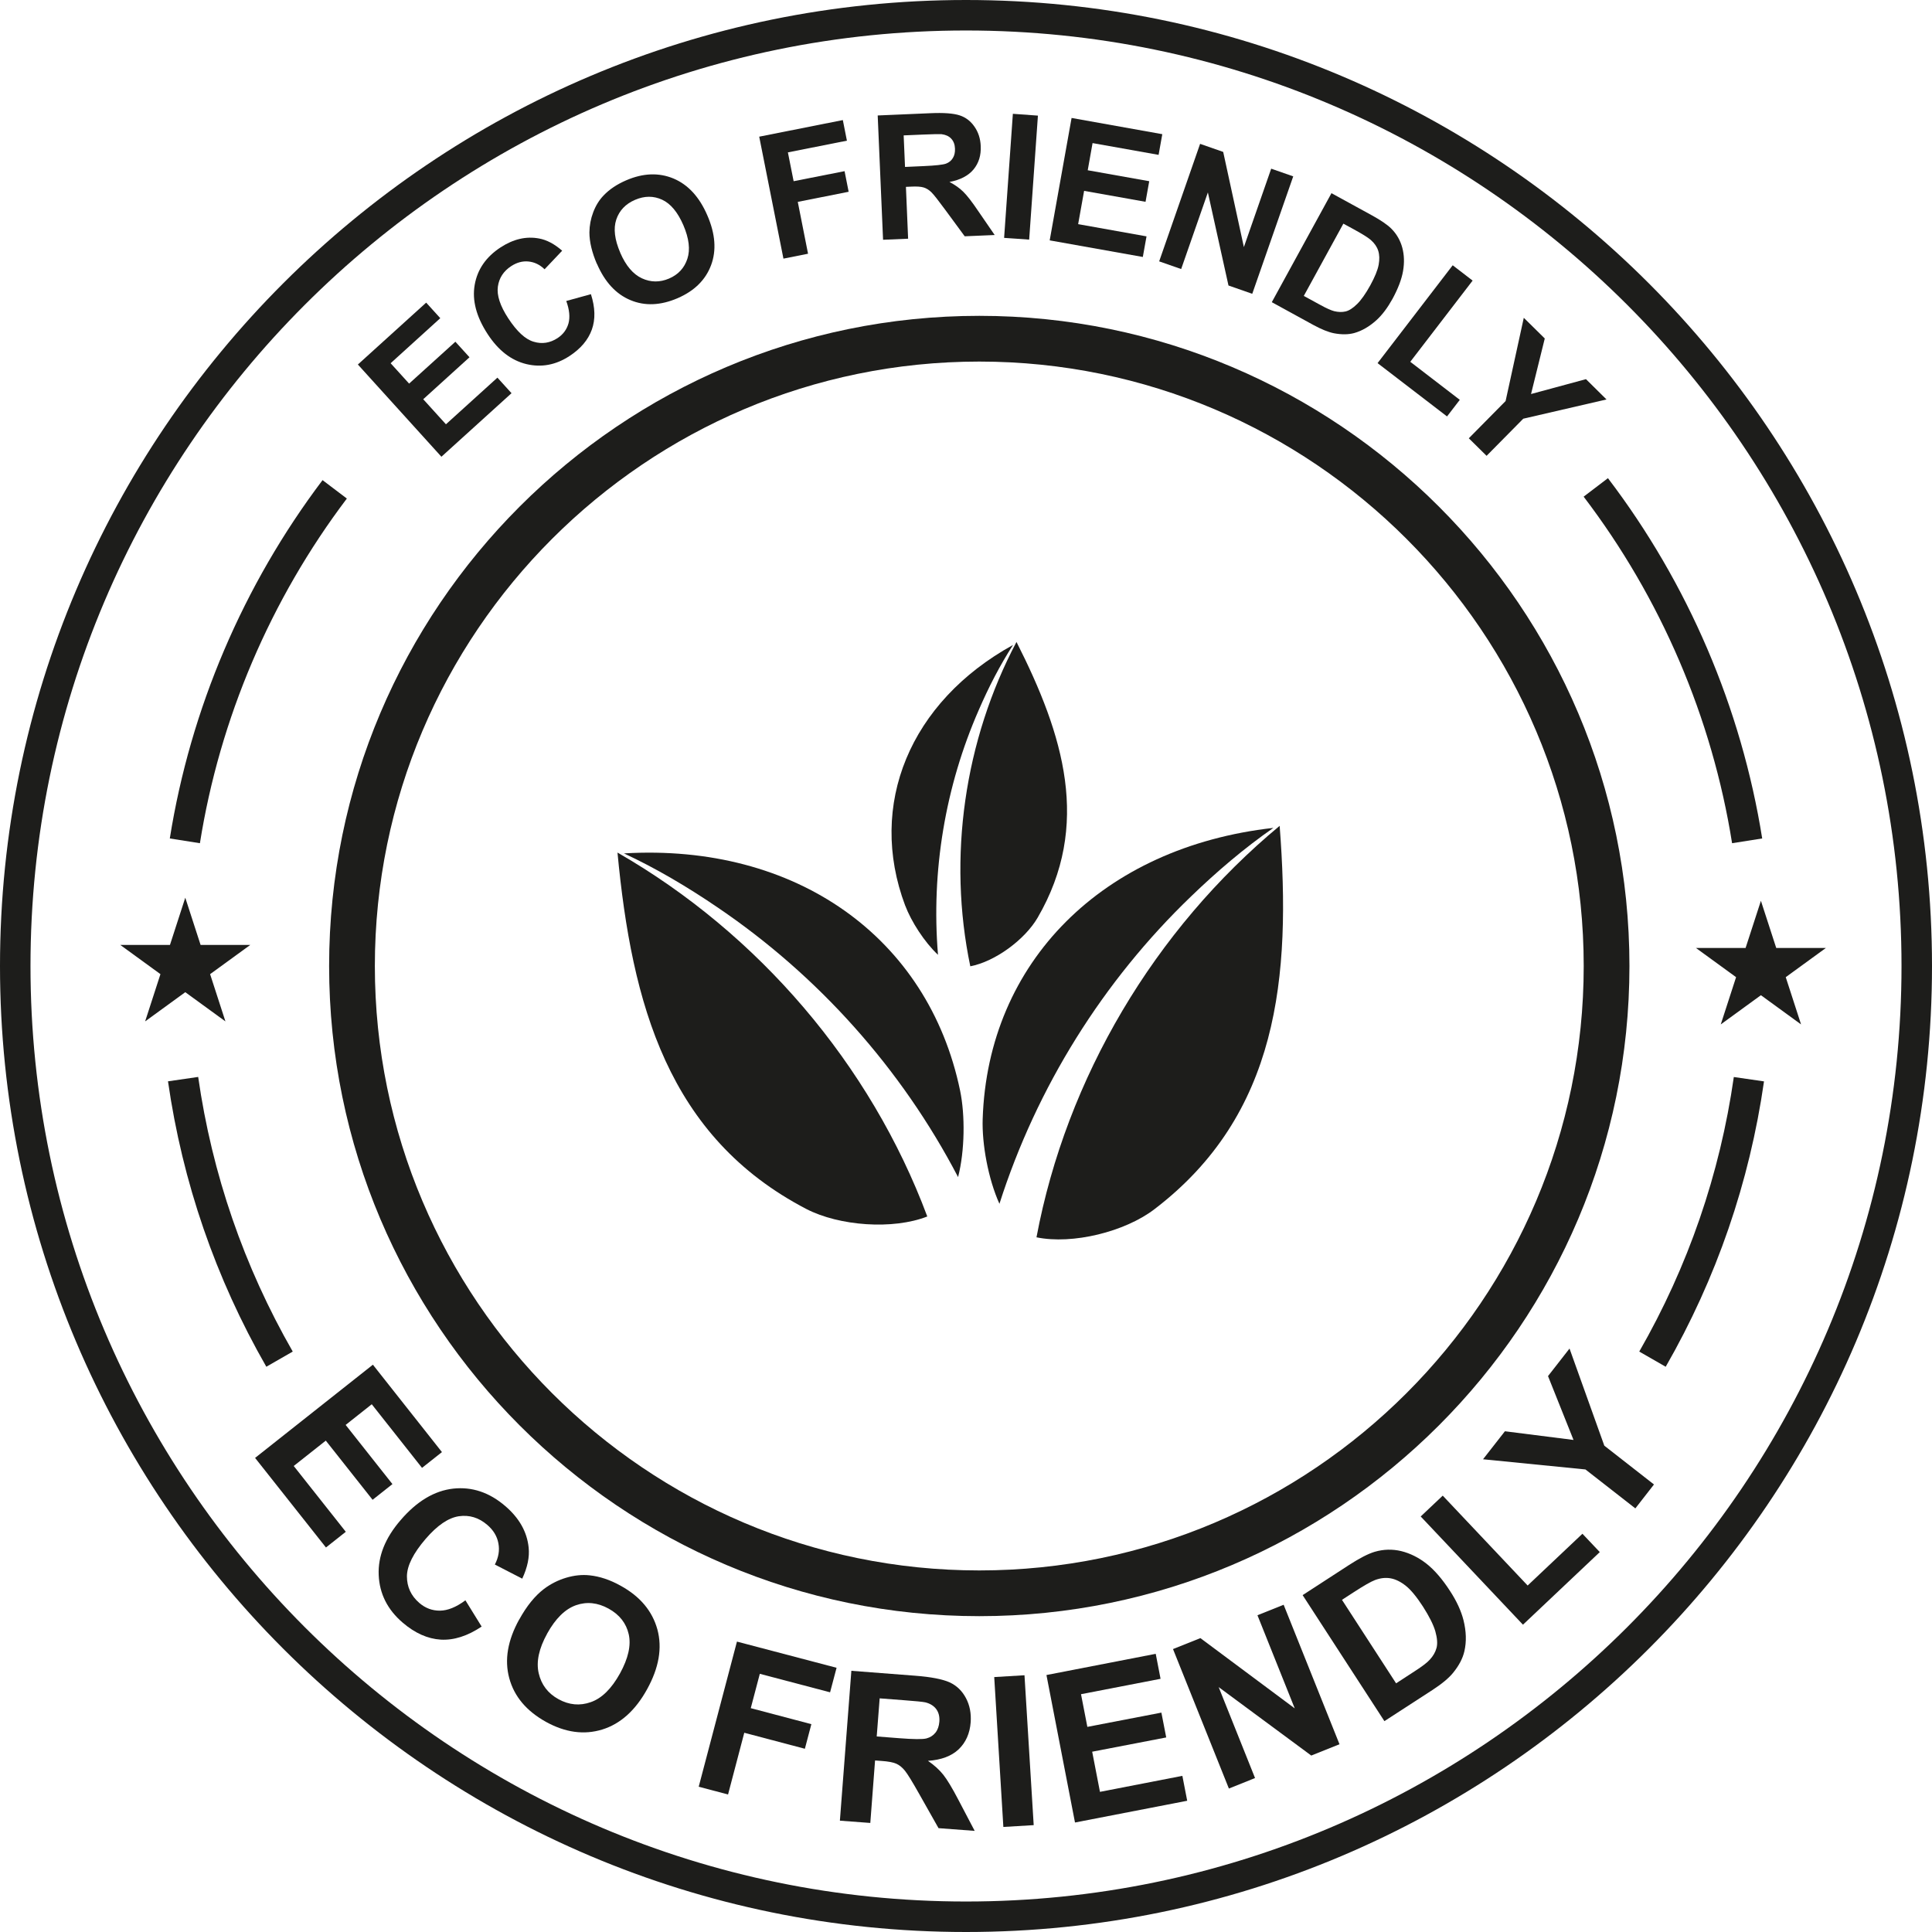 <svg viewBox="0 0 256 256" xmlns="http://www.w3.org/2000/svg" data-name="Layer 2" id="Layer_2">
  <defs>
    <style>
      .cls-1 {
        fill: #1d1d1b;
      }
    </style>
  </defs>
  <g data-name="Capa 1" id="Capa_1">
    <g>
      <path d="M128,256C57.42,256,0,198.58,0,128S57.42,0,128,0s128,57.42,128,128-57.42,128-128,128ZM128,4.04C59.65,4.04,4.04,59.65,4.04,128s55.61,123.96,123.96,123.96,123.96-55.61,123.96-123.96S196.35,4.04,128,4.04Z" class="cls-1"></path>
      <path d="M26.49,111.73l-3.99-.63c2.73-17.15,9.73-33.57,20.24-47.48l3.22,2.44c-10.12,13.38-16.85,29.17-19.47,45.67Z" class="cls-1"></path>
      <path d="M35.29,181.1c-6.73-11.73-11.11-24.45-13.03-37.82l4-.58c1.84,12.86,6.06,25.11,12.53,36.39l-3.5,2.01Z" class="cls-1"></path>
      <path d="M220.71,181.1l-3.5-2.01c6.47-11.27,10.69-23.52,12.53-36.38l4,.58c-1.92,13.37-6.3,26.1-13.03,37.82Z" class="cls-1"></path>
      <path d="M229.51,111.73c-2.64-16.61-9.44-32.49-19.67-45.92l3.22-2.45c10.63,13.96,17.69,30.47,20.44,47.74l-3.99.63Z" class="cls-1"></path>
      <path d="M58.48,60.51l-11.06-12.21,9.05-8.2,1.87,2.06-6.58,5.97,2.45,2.7,6.13-5.55,1.87,2.06-6.13,5.56,3.01,3.32,6.82-6.18,1.87,2.06-9.29,8.42Z" class="cls-1"></path>
      <path d="M75.04,39.88l3.26-.9c.57,1.77.61,3.34.12,4.7-.49,1.36-1.47,2.52-2.95,3.49-1.83,1.2-3.74,1.55-5.74,1.07-2-.49-3.71-1.81-5.12-3.98-1.5-2.3-2.07-4.47-1.71-6.52.36-2.04,1.5-3.7,3.43-4.96,1.69-1.1,3.38-1.5,5.09-1.18,1.01.18,2.04.72,3.07,1.62l-2.33,2.46c-.63-.61-1.34-.95-2.13-1.03-.79-.08-1.55.13-2.29.61-1.02.67-1.61,1.57-1.77,2.72-.16,1.15.3,2.55,1.37,4.19,1.14,1.74,2.26,2.79,3.37,3.11,1.11.34,2.17.17,3.17-.48.74-.49,1.22-1.14,1.45-1.96.22-.82.12-1.81-.3-2.97Z" class="cls-1"></path>
      <path d="M79.09,34.97c-.66-1.54-.99-2.94-.99-4.18.01-.92.18-1.81.51-2.68.33-.87.79-1.61,1.37-2.21.77-.81,1.77-1.48,3-2.01,2.23-.96,4.31-1.04,6.25-.24,1.93.81,3.44,2.43,4.5,4.9,1.06,2.44,1.22,4.64.49,6.59-.73,1.95-2.21,3.41-4.43,4.37-2.25.97-4.34,1.06-6.25.26-1.92-.8-3.4-2.4-4.44-4.81ZM82.19,33.5c.74,1.71,1.7,2.84,2.87,3.38,1.17.54,2.37.55,3.59.03,1.22-.52,2.03-1.4,2.43-2.62.4-1.21.22-2.7-.53-4.45-.75-1.73-1.69-2.86-2.82-3.38-1.13-.52-2.32-.52-3.58.02-1.26.54-2.09,1.42-2.49,2.61-.4,1.2-.22,2.66.53,4.4Z" class="cls-1"></path>
      <path d="M103.81,34.27l-3.21-16.16,11.08-2.2.54,2.73-7.82,1.55.76,3.82,6.75-1.33.54,2.73-6.74,1.34,1.36,6.87-3.26.65Z" class="cls-1"></path>
      <path d="M117.01,31.76l-.71-16.46,6.99-.3c1.76-.08,3.04.02,3.85.28.81.26,1.47.76,1.98,1.5.51.73.79,1.59.83,2.56.06,1.24-.26,2.27-.95,3.11-.69.83-1.75,1.39-3.19,1.66.74.39,1.35.82,1.84,1.31.49.48,1.16,1.34,2,2.59l2.15,3.13-3.97.17-2.56-3.48c-.91-1.24-1.52-2.02-1.85-2.35-.33-.32-.67-.53-1.03-.64-.36-.11-.92-.15-1.68-.11l-.67.03.29,6.87-3.32.14ZM119.92,22.12l2.46-.11c1.59-.07,2.58-.18,2.98-.33.39-.15.69-.39.9-.74.21-.34.3-.75.28-1.25-.02-.55-.19-.99-.5-1.32-.31-.33-.73-.52-1.28-.59-.27-.02-1.08-.01-2.43.05l-2.59.11.18,4.18Z" class="cls-1"></path>
      <path d="M133.05,31.52l1.16-16.44,3.32.24-1.16,16.43-3.32-.23Z" class="cls-1"></path>
      <path d="M139.09,31.85l2.9-16.22,12.02,2.15-.49,2.74-8.75-1.56-.64,3.6,8.15,1.45-.49,2.73-8.14-1.45-.79,4.41,9.06,1.62-.49,2.73-12.34-2.2Z" class="cls-1"></path>
      <path d="M153.6,34.62l5.42-15.56,3.06,1.07,2.74,12.61,3.62-10.39,2.92,1.02-5.43,15.56-3.15-1.1-2.73-12.33-3.54,10.15-2.92-1.02Z" class="cls-1"></path>
      <path d="M176.43,25.6l5.33,2.92c1.2.66,2.07,1.25,2.6,1.78.71.71,1.19,1.56,1.45,2.52.26.97.29,2,.1,3.1s-.66,2.32-1.39,3.67c-.66,1.19-1.36,2.13-2.13,2.83-.94.85-1.92,1.42-2.95,1.71-.77.21-1.67.22-2.68.03-.75-.15-1.67-.52-2.75-1.11l-5.49-3.01,7.91-14.45ZM178,29.64l-5.24,9.57,2.18,1.19c.81.45,1.43.72,1.84.83.54.13,1.04.15,1.51.04s.97-.43,1.53-.98c.55-.54,1.13-1.36,1.75-2.48.61-1.12.98-2.02,1.11-2.73.13-.71.11-1.32-.06-1.86-.17-.53-.5-1-.98-1.42-.36-.32-1.13-.8-2.32-1.45l-1.31-.71Z" class="cls-1"></path>
      <path d="M182.54,48.11l9.95-12.96,2.64,2.03-8.26,10.76,6.56,5.04-1.69,2.2-9.2-7.06Z" class="cls-1"></path>
      <path d="M194.63,58.07l4.87-4.93,2.41-11.03,2.78,2.74-1.82,7.36,7.28-1.97,2.72,2.69-11.03,2.55-4.86,4.92-2.36-2.33Z" class="cls-1"></path>
      <path d="M33.8,193.18l15.61-12.35,9.15,11.58-2.64,2.09-6.66-8.43-3.46,2.74,6.2,7.84-2.63,2.08-6.2-7.84-4.25,3.36,6.9,8.72-2.63,2.08-9.39-11.87Z" class="cls-1"></path>
      <path d="M61.67,212.05l2.15,3.48c-1.87,1.25-3.68,1.83-5.42,1.73-1.74-.11-3.42-.86-5.04-2.25-2.01-1.72-3.07-3.82-3.18-6.3-.11-2.48.85-4.91,2.9-7.28,2.15-2.51,4.48-3.9,6.97-4.18,2.49-.27,4.8.5,6.91,2.32,1.85,1.59,2.88,3.42,3.09,5.5.13,1.24-.15,2.6-.85,4.11l-3.63-1.87c.49-.94.65-1.87.47-2.81-.17-.94-.67-1.76-1.48-2.45-1.12-.96-2.37-1.34-3.76-1.14-1.39.21-2.85,1.2-4.4,3-1.64,1.91-2.47,3.56-2.48,4.96,0,1.4.54,2.57,1.63,3.52.81.7,1.73,1.04,2.75,1.03s2.14-.46,3.34-1.35Z" class="cls-1"></path>
      <path d="M68.81,214.58c.98-1.78,2.07-3.12,3.26-4.03.89-.67,1.87-1.17,2.94-1.49,1.07-.32,2.12-.43,3.12-.32,1.34.14,2.72.6,4.13,1.39,2.57,1.42,4.18,3.35,4.85,5.79.66,2.45.2,5.08-1.37,7.92-1.55,2.81-3.54,4.59-5.94,5.33-2.41.74-4.89.4-7.45-1.01-2.59-1.44-4.21-3.36-4.87-5.79-.66-2.43-.21-5.02,1.32-7.79ZM72.5,216.47c-1.09,1.97-1.47,3.72-1.12,5.24.35,1.52,1.22,2.67,2.62,3.44,1.4.77,2.83.91,4.29.39,1.46-.51,2.74-1.78,3.86-3.8,1.1-2,1.49-3.73,1.16-5.19-.33-1.46-1.22-2.6-2.67-3.4-1.45-.8-2.89-.95-4.32-.45-1.44.51-2.71,1.76-3.82,3.76Z" class="cls-1"></path>
      <path d="M92.58,236.76l5.07-19.24,13.2,3.47-.86,3.25-9.31-2.45-1.2,4.55,8.03,2.12-.86,3.26-8.03-2.12-2.15,8.18-3.88-1.03Z" class="cls-1"></path>
      <path d="M111.29,241.24l1.52-19.85,8.44.65c2.12.16,3.64.46,4.58.88.93.43,1.65,1.12,2.16,2.08.51.96.71,2.02.63,3.2-.11,1.49-.65,2.69-1.59,3.59-.95.9-2.31,1.41-4.07,1.53.83.57,1.5,1.18,2.02,1.83.52.65,1.2,1.78,2.04,3.39l2.13,4.06-4.79-.36-2.57-4.55c-.91-1.62-1.54-2.64-1.89-3.07-.35-.43-.73-.74-1.14-.92-.41-.18-1.08-.31-2-.37l-.81-.06-.63,8.28-4.01-.3ZM116.18,230.09l2.96.23c1.92.15,3.13.16,3.62.03s.89-.38,1.19-.76c.3-.37.47-.86.52-1.46.05-.67-.09-1.22-.41-1.66-.33-.44-.81-.74-1.45-.9-.32-.07-1.29-.17-2.92-.29l-3.13-.24-.39,5.04Z" class="cls-1"></path>
      <path d="M132.95,242.08l-1.21-19.86,4.01-.24,1.22,19.86-4.01.24Z" class="cls-1"></path>
      <path d="M142.44,241.48l-3.78-19.53,14.48-2.81.64,3.31-10.54,2.04.84,4.33,9.81-1.89.64,3.29-9.81,1.89,1.03,5.32,10.92-2.12.64,3.3-14.86,2.88Z" class="cls-1"></path>
      <path d="M162.83,236.98l-7.4-18.47,3.63-1.45,12.5,9.31-4.94-12.34,3.47-1.39,7.4,18.48-3.74,1.5-12.27-9.07,4.82,12.05-3.46,1.39Z" class="cls-1"></path>
      <path d="M172.61,211.36l6.16-4c1.39-.9,2.52-1.48,3.39-1.74,1.16-.34,2.34-.37,3.51-.09,1.17.29,2.29.84,3.35,1.67,1.05.83,2.09,2.03,3.1,3.59.9,1.37,1.49,2.67,1.8,3.89.37,1.49.41,2.85.12,4.11-.21.94-.71,1.9-1.5,2.87-.59.72-1.51,1.48-2.76,2.29l-6.34,4.11-10.83-16.69ZM177.82,211.99l7.17,11.06,2.52-1.64c.94-.61,1.59-1.1,1.93-1.48.46-.49.76-1.02.91-1.58.15-.56.09-1.29-.16-2.19-.26-.89-.81-1.98-1.64-3.28-.84-1.29-1.59-2.21-2.27-2.75-.68-.54-1.35-.87-2-.99s-1.35-.05-2.07.22c-.54.2-1.5.75-2.87,1.64l-1.51.98Z" class="cls-1"></path>
      <path d="M201.8,215.28l-13.55-14.34,2.92-2.76,11.25,11.91,7.26-6.86,2.3,2.43-10.18,9.62Z" class="cls-1"></path>
      <path d="M216.68,199.86l-6.6-5.15-13.57-1.35,2.9-3.71,9.09,1.15-3.38-8.46,2.85-3.65,4.61,12.87,6.58,5.14-2.46,3.16Z" class="cls-1"></path>
      <polygon points="24.55 118.95 26.58 125.21 33.16 125.21 27.84 129.08 29.87 135.34 24.55 131.47 19.23 135.34 21.26 129.08 15.94 125.21 22.52 125.21 24.55 118.95" class="cls-1"></polygon>
      <polygon points="233.33 119.36 235.36 125.61 241.94 125.61 236.62 129.48 238.65 135.74 233.33 131.87 228.01 135.74 230.04 129.48 224.72 125.61 231.3 125.61 233.33 119.36" class="cls-1"></polygon>
      <path d="M129.76,214.15c-47.5,0-86.15-38.64-86.15-86.15s38.65-86.15,86.15-86.15,86.15,38.65,86.15,86.15-38.65,86.15-86.15,86.15ZM129.76,47.91c-44.16,0-80.09,35.93-80.09,80.09s35.93,80.09,80.09,80.09,80.09-35.93,80.09-80.09-35.93-80.09-80.09-80.09Z" class="cls-1"></path>
      <path d="M137.34,163.95c4.79.99,11.72-.74,15.61-3.71,16.45-12.54,18.16-30.71,16.61-50.81-16.57,13.74-28.25,33.38-32.22,54.52Z" class="cls-1"></path>
      <path d="M130.21,148.27c-.11,3.31.73,7.94,2.22,11.24,4.94-15.45,13.74-29.54,25.4-40.74,3.41-3.29,7.03-6.38,10.9-9.07-22.63,2.54-37.84,17.78-38.52,38.57Z" class="cls-1"></path>
      <path d="M122.87,161.19c-4.56,1.79-11.67,1.26-16.02-.99-18.35-9.55-23.13-27.17-25.03-47.23,18.67,10.71,33.53,28.07,41.05,48.22Z" class="cls-1"></path>
      <path d="M127.22,144.52c.67,3.24.63,7.95-.27,11.45-7.5-14.38-18.58-26.76-31.98-35.81-3.92-2.66-8.01-5.09-12.29-7.08,22.73-1.35,40.31,11.06,44.54,31.44Z" class="cls-1"></path>
      <path d="M128.57,128.04c3.3-.63,7.23-3.54,8.92-6.44,7.13-12.26,3.45-24.21-2.8-36.54-6.9,13.05-9.14,28.55-6.12,42.98Z" class="cls-1"></path>
      <path d="M119.94,119.98c.8,2.12,2.54,4.84,4.35,6.54-.92-11.08.96-22.31,5.41-32.46,1.29-2.98,2.78-5.88,4.53-8.6-13.67,7.54-19.31,21.18-14.29,34.53Z" class="cls-1"></path>
    </g>
  </g>
</svg>